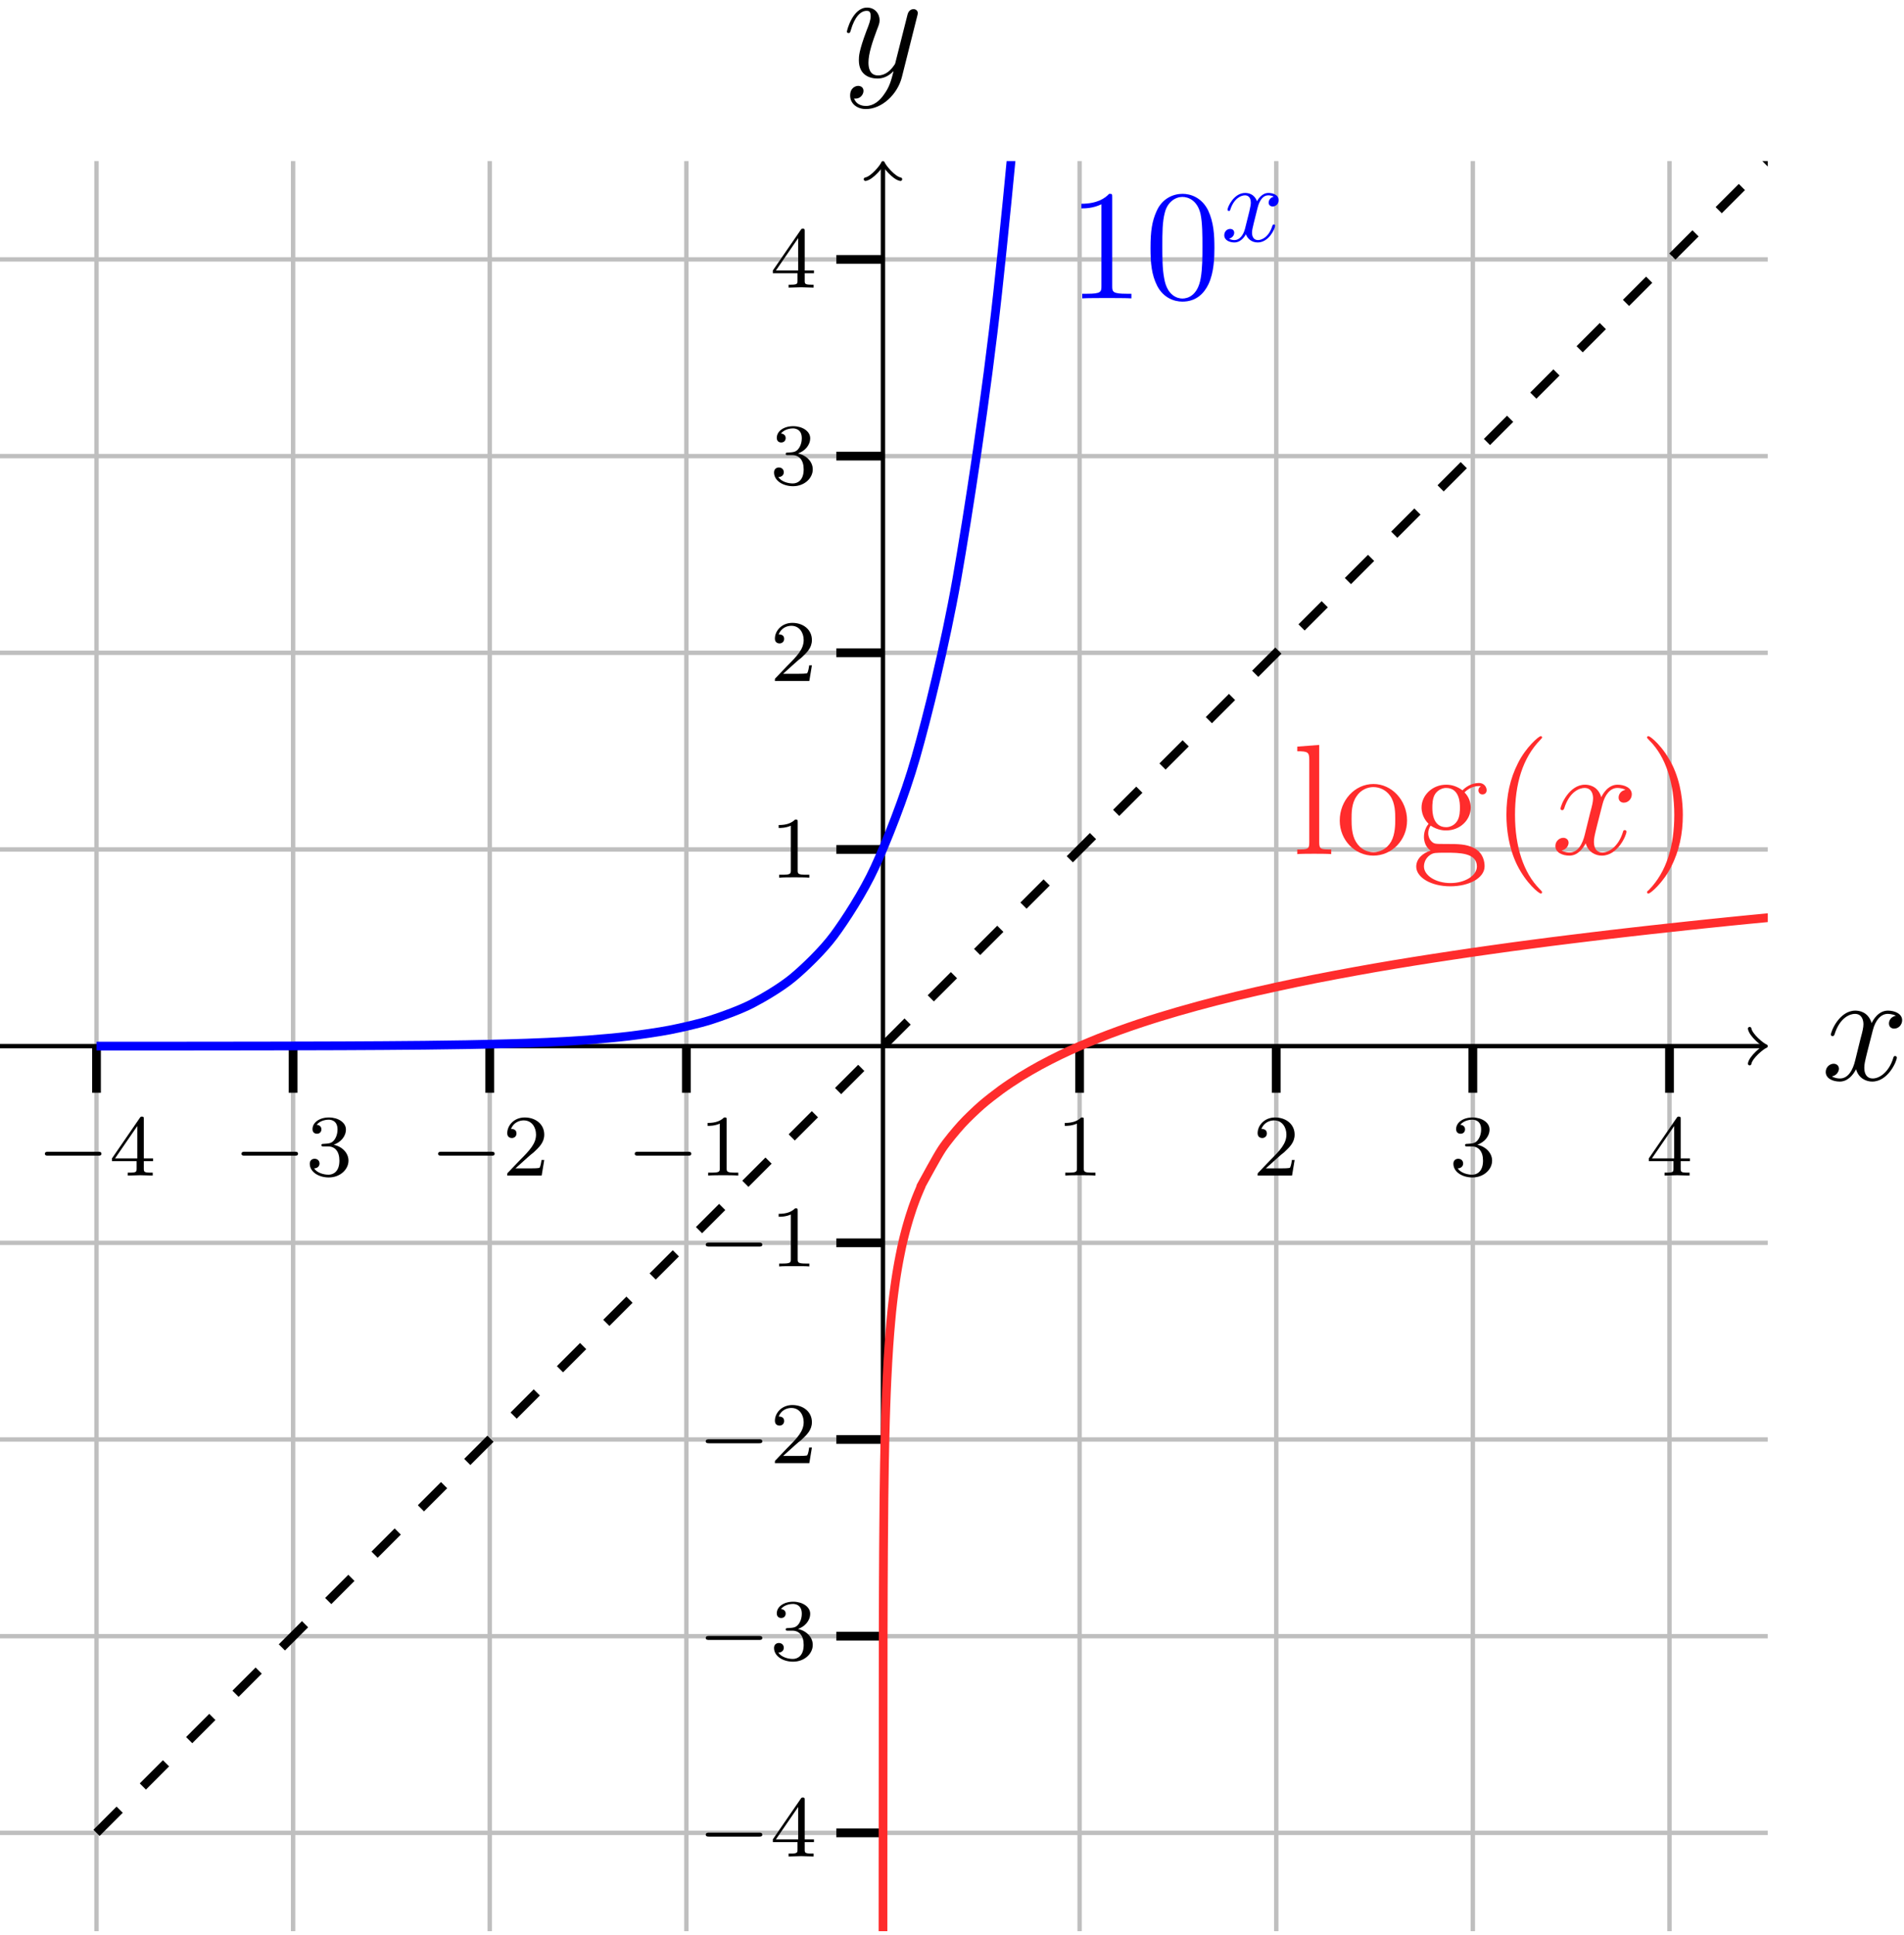 <?xml version="1.0" encoding="UTF-8"?>
<svg xmlns="http://www.w3.org/2000/svg" xmlns:xlink="http://www.w3.org/1999/xlink" width="173.646pt" height="176.392pt" viewBox="0 0 173.646 176.392">
<defs>
<g>
<g id="glyph-0-0">
<path d="M 5.859 -1.984 C 5.859 -2.172 5.688 -2.172 5.578 -2.172 L 1 -2.172 C 0.891 -2.172 0.703 -2.172 0.703 -1.984 C 0.703 -1.812 0.891 -1.812 1 -1.812 L 5.578 -1.812 C 5.688 -1.812 5.859 -1.812 5.859 -1.984 Z M 5.859 -1.984 "/>
</g>
<g id="glyph-1-0">
<path d="M 3.984 -1.312 L 3.984 -1.562 L 3.141 -1.562 L 3.141 -5.156 C 3.141 -5.312 3.141 -5.375 2.969 -5.375 C 2.875 -5.375 2.859 -5.375 2.781 -5.266 L 0.234 -1.562 L 0.234 -1.312 L 2.484 -1.312 L 2.484 -0.641 C 2.484 -0.344 2.469 -0.266 1.844 -0.266 L 1.672 -0.266 L 1.672 0 L 2.812 -0.031 L 3.953 0 L 3.953 -0.266 L 3.781 -0.266 C 3.156 -0.266 3.141 -0.344 3.141 -0.641 L 3.141 -1.312 Z M 2.547 -1.562 L 0.516 -1.562 L 2.547 -4.516 Z M 2.547 -1.562 "/>
</g>
<g id="glyph-1-1">
<path d="M 3.875 -1.359 C 3.875 -2.031 3.344 -2.625 2.531 -2.812 C 3.156 -3.031 3.641 -3.562 3.641 -4.203 C 3.641 -4.844 2.922 -5.297 2.094 -5.297 C 1.234 -5.297 0.594 -4.844 0.594 -4.234 C 0.594 -3.938 0.781 -3.812 1 -3.812 C 1.25 -3.812 1.406 -3.984 1.406 -4.219 C 1.406 -4.516 1.141 -4.625 0.969 -4.625 C 1.312 -5.062 1.922 -5.094 2.062 -5.094 C 2.266 -5.094 2.875 -5.031 2.875 -4.203 C 2.875 -3.656 2.641 -3.312 2.531 -3.188 C 2.297 -2.938 2.109 -2.922 1.625 -2.891 C 1.469 -2.891 1.406 -2.875 1.406 -2.766 C 1.406 -2.656 1.484 -2.656 1.625 -2.656 L 2.016 -2.656 C 2.641 -2.656 3.047 -2.203 3.047 -1.359 C 3.047 -0.359 2.484 -0.078 2.062 -0.078 C 1.625 -0.078 1.016 -0.234 0.734 -0.656 C 1.031 -0.656 1.234 -0.844 1.234 -1.094 C 1.234 -1.359 1.047 -1.531 0.781 -1.531 C 0.578 -1.531 0.344 -1.406 0.344 -1.078 C 0.344 -0.328 1.156 0.172 2.078 0.172 C 3.125 0.172 3.875 -0.562 3.875 -1.359 Z M 3.875 -1.359 "/>
</g>
<g id="glyph-1-2">
<path d="M 3.797 -1.422 L 3.547 -1.422 C 3.531 -1.266 3.469 -0.875 3.375 -0.719 C 3.328 -0.656 2.719 -0.656 2.594 -0.656 L 1.172 -0.656 L 2.25 -1.625 C 2.375 -1.75 2.703 -2.016 2.844 -2.125 C 3.328 -2.578 3.797 -3.016 3.797 -3.734 C 3.797 -4.688 3 -5.297 2.016 -5.297 C 1.047 -5.297 0.422 -4.578 0.422 -3.859 C 0.422 -3.469 0.734 -3.422 0.844 -3.422 C 1.016 -3.422 1.266 -3.531 1.266 -3.844 C 1.266 -4.25 0.859 -4.25 0.766 -4.25 C 1 -4.844 1.531 -5.031 1.922 -5.031 C 2.656 -5.031 3.047 -4.406 3.047 -3.734 C 3.047 -2.906 2.469 -2.297 1.516 -1.344 L 0.516 -0.297 C 0.422 -0.219 0.422 -0.203 0.422 0 L 3.562 0 Z M 3.797 -1.422 "/>
</g>
<g id="glyph-1-3">
<path d="M 3.562 0 L 3.562 -0.266 L 3.281 -0.266 C 2.531 -0.266 2.5 -0.359 2.5 -0.656 L 2.5 -5.078 C 2.5 -5.297 2.484 -5.297 2.266 -5.297 C 1.938 -4.984 1.516 -4.797 0.766 -4.797 L 0.766 -4.531 C 0.984 -4.531 1.406 -4.531 1.875 -4.734 L 1.875 -0.656 C 1.875 -0.359 1.844 -0.266 1.094 -0.266 L 0.812 -0.266 L 0.812 0 C 1.141 -0.031 1.828 -0.031 2.188 -0.031 C 2.547 -0.031 3.234 -0.031 3.562 0 Z M 3.562 0 "/>
</g>
<g id="glyph-2-0">
<path d="M 5.875 0 L 5.875 -0.422 L 5.438 -0.422 C 4.172 -0.422 4.125 -0.594 4.125 -1.109 L 4.125 -9.188 C 4.125 -9.531 4.125 -9.531 3.844 -9.531 C 3.5 -9.156 2.781 -8.625 1.312 -8.625 L 1.312 -8.203 C 1.641 -8.203 2.359 -8.203 3.141 -8.578 L 3.141 -1.109 C 3.141 -0.594 3.094 -0.422 1.844 -0.422 L 1.391 -0.422 L 1.391 0 C 1.781 -0.031 3.172 -0.031 3.641 -0.031 C 4.109 -0.031 5.5 -0.031 5.875 0 Z M 5.875 0 "/>
</g>
<g id="glyph-2-1">
<path d="M 6.422 -4.594 C 6.422 -5.781 6.359 -6.938 5.844 -8.031 C 5.25 -9.219 4.219 -9.531 3.516 -9.531 C 2.688 -9.531 1.656 -9.125 1.141 -7.938 C 0.734 -7.031 0.594 -6.141 0.594 -4.594 C 0.594 -3.203 0.688 -2.156 1.203 -1.141 C 1.766 -0.047 2.75 0.297 3.5 0.297 C 4.75 0.297 5.469 -0.438 5.875 -1.281 C 6.391 -2.359 6.422 -3.766 6.422 -4.594 Z M 5.328 -4.766 C 5.328 -3.797 5.328 -2.719 5.172 -1.844 C 4.906 -0.266 4 0.016 3.5 0.016 C 3.047 0.016 2.109 -0.25 1.844 -1.812 C 1.672 -2.672 1.672 -3.766 1.672 -4.766 C 1.672 -5.938 1.672 -7 1.906 -7.844 C 2.156 -8.812 2.891 -9.25 3.5 -9.25 C 4.047 -9.25 4.875 -8.922 5.156 -7.688 C 5.328 -6.875 5.328 -5.734 5.328 -4.766 Z M 5.328 -4.766 "/>
</g>
<g id="glyph-2-2">
<path d="M 3.562 0 L 3.562 -0.422 C 2.641 -0.422 2.469 -0.422 2.469 -1.062 L 2.469 -9.953 L 0.469 -9.797 L 0.469 -9.375 C 1.453 -9.375 1.562 -9.281 1.562 -8.578 L 1.562 -1.062 C 1.562 -0.422 1.406 -0.422 0.469 -0.422 L 0.469 0 C 0.875 -0.031 1.578 -0.031 2.016 -0.031 C 2.438 -0.031 3.156 -0.031 3.562 0 Z M 3.562 0 "/>
</g>
<g id="glyph-2-3">
<path d="M 6.578 -3.062 C 6.578 -4.922 5.172 -6.391 3.516 -6.391 C 1.797 -6.391 0.438 -4.875 0.438 -3.062 C 0.438 -1.234 1.859 0.141 3.5 0.141 C 5.188 0.141 6.578 -1.266 6.578 -3.062 Z M 5.5 -3.203 C 5.5 -2.703 5.5 -1.812 5.125 -1.141 C 4.719 -0.438 4.062 -0.172 3.516 -0.172 C 2.984 -0.172 2.344 -0.406 1.922 -1.109 C 1.531 -1.75 1.516 -2.594 1.516 -3.203 C 1.516 -3.75 1.516 -4.625 1.969 -5.266 C 2.359 -5.875 3 -6.109 3.5 -6.109 C 4.062 -6.109 4.656 -5.859 5.047 -5.297 C 5.5 -4.641 5.5 -3.734 5.5 -3.203 Z M 5.5 -3.203 "/>
</g>
<g id="glyph-2-4">
<path d="M 6.812 -5.828 C 6.812 -6.078 6.609 -6.484 6.109 -6.484 C 5.359 -6.484 4.812 -6.031 4.609 -5.812 C 4.172 -6.141 3.672 -6.328 3.125 -6.328 C 1.844 -6.328 0.875 -5.344 0.875 -4.25 C 0.875 -3.422 1.375 -2.891 1.516 -2.766 C 1.344 -2.547 1.094 -2.141 1.094 -1.578 C 1.094 -0.75 1.594 -0.391 1.703 -0.312 C 1.047 -0.125 0.391 0.391 0.391 1.141 C 0.391 2.125 1.734 2.938 3.5 2.938 C 5.203 2.938 6.625 2.188 6.625 1.109 C 6.625 0.75 6.531 -0.094 5.672 -0.547 C 4.938 -0.922 4.219 -0.922 2.984 -0.922 C 2.109 -0.922 2.016 -0.922 1.75 -1.188 C 1.609 -1.328 1.484 -1.609 1.484 -1.906 C 1.484 -2.156 1.562 -2.391 1.703 -2.594 C 2.375 -2.156 2.953 -2.156 3.109 -2.156 C 4.406 -2.156 5.359 -3.125 5.359 -4.234 C 5.359 -4.625 5.25 -5.156 4.797 -5.625 C 5.344 -6.203 6.031 -6.203 6.094 -6.203 C 6.156 -6.203 6.219 -6.203 6.281 -6.172 C 6.141 -6.109 6.062 -5.969 6.062 -5.812 C 6.062 -5.609 6.203 -5.438 6.438 -5.438 C 6.562 -5.438 6.812 -5.516 6.812 -5.828 Z M 4.375 -4.25 C 4.375 -3.984 4.375 -3.406 4.125 -3.016 C 3.859 -2.594 3.422 -2.453 3.125 -2.453 C 1.859 -2.453 1.859 -3.906 1.859 -4.234 C 1.859 -4.484 1.859 -5.078 2.109 -5.469 C 2.375 -5.875 2.812 -6.031 3.109 -6.031 C 4.375 -6.031 4.375 -4.578 4.375 -4.25 Z M 5.922 1.125 C 5.922 1.969 4.828 2.641 3.516 2.641 C 2.141 2.641 1.094 1.938 1.094 1.125 C 1.094 1 1.125 0.438 1.656 0.078 C 1.984 -0.125 2.109 -0.125 3.109 -0.125 C 4.297 -0.125 5.922 -0.125 5.922 1.125 Z M 5.922 1.125 "/>
</g>
<g id="glyph-2-5">
<path d="M 4.656 3.484 C 4.656 3.438 4.656 3.406 4.422 3.172 C 2.984 1.719 2.188 -0.641 2.188 -3.578 C 2.188 -6.359 2.859 -8.75 4.516 -10.438 C 4.656 -10.578 4.656 -10.594 4.656 -10.641 C 4.656 -10.734 4.594 -10.75 4.531 -10.75 C 4.344 -10.75 3.172 -9.719 2.469 -8.312 C 1.734 -6.875 1.406 -5.328 1.406 -3.578 C 1.406 -2.297 1.609 -0.594 2.359 0.953 C 3.203 2.672 4.375 3.594 4.531 3.594 C 4.594 3.594 4.656 3.578 4.656 3.484 Z M 4.656 3.484 "/>
</g>
<g id="glyph-2-6">
<path d="M 4.047 -3.578 C 4.047 -4.656 3.906 -6.438 3.094 -8.109 C 2.25 -9.828 1.078 -10.75 0.922 -10.75 C 0.859 -10.75 0.781 -10.734 0.781 -10.641 C 0.781 -10.594 0.781 -10.578 1.031 -10.328 C 2.469 -8.875 3.266 -6.516 3.266 -3.578 C 3.266 -0.797 2.594 1.594 0.938 3.281 C 0.781 3.406 0.781 3.438 0.781 3.484 C 0.781 3.578 0.859 3.594 0.922 3.594 C 1.109 3.594 2.281 2.562 2.984 1.156 C 3.719 -0.297 4.047 -1.844 4.047 -3.578 Z M 4.047 -3.578 "/>
</g>
<g id="glyph-3-0">
<path d="M 4.938 -1.422 C 4.938 -1.531 4.859 -1.531 4.828 -1.531 C 4.734 -1.531 4.719 -1.484 4.688 -1.422 C 4.359 -0.344 3.688 -0.109 3.375 -0.109 C 2.984 -0.109 2.828 -0.422 2.828 -0.766 C 2.828 -0.984 2.875 -1.203 2.984 -1.641 L 3.328 -3.016 C 3.391 -3.266 3.625 -4.188 4.312 -4.188 C 4.359 -4.188 4.609 -4.188 4.812 -4.062 C 4.531 -4 4.344 -3.766 4.344 -3.516 C 4.344 -3.359 4.453 -3.172 4.719 -3.172 C 4.938 -3.172 5.25 -3.344 5.25 -3.75 C 5.25 -4.266 4.672 -4.406 4.328 -4.406 C 3.75 -4.406 3.406 -3.875 3.281 -3.656 C 3.031 -4.312 2.5 -4.406 2.203 -4.406 C 1.172 -4.406 0.594 -3.125 0.594 -2.875 C 0.594 -2.766 0.719 -2.766 0.719 -2.766 C 0.797 -2.766 0.828 -2.797 0.844 -2.875 C 1.188 -3.938 1.844 -4.188 2.188 -4.188 C 2.375 -4.188 2.719 -4.094 2.719 -3.516 C 2.719 -3.203 2.547 -2.547 2.188 -1.141 C 2.031 -0.531 1.672 -0.109 1.234 -0.109 C 1.172 -0.109 0.953 -0.109 0.734 -0.234 C 0.984 -0.297 1.203 -0.5 1.203 -0.781 C 1.203 -1.047 0.984 -1.125 0.844 -1.125 C 0.531 -1.125 0.297 -0.875 0.297 -0.547 C 0.297 -0.094 0.781 0.109 1.219 0.109 C 1.891 0.109 2.25 -0.594 2.266 -0.641 C 2.391 -0.281 2.75 0.109 3.344 0.109 C 4.375 0.109 4.938 -1.172 4.938 -1.422 Z M 4.938 -1.422 "/>
</g>
<g id="glyph-4-0">
<path d="M 6.891 -2.047 C 6.891 -2.125 6.828 -2.188 6.734 -2.188 C 6.609 -2.188 6.594 -2.109 6.562 -2 C 6.172 -0.734 5.328 -0.141 4.688 -0.141 C 4.188 -0.141 3.922 -0.516 3.922 -1.109 C 3.922 -1.422 3.969 -1.656 4.203 -2.594 L 4.703 -4.547 C 4.922 -5.406 5.406 -6.031 6.062 -6.031 C 6.062 -6.031 6.5 -6.031 6.797 -5.859 C 6.344 -5.766 6.172 -5.422 6.172 -5.156 C 6.172 -4.812 6.438 -4.688 6.641 -4.688 C 7.078 -4.688 7.375 -5.062 7.375 -5.453 C 7.375 -6.047 6.688 -6.328 6.078 -6.328 C 5.203 -6.328 4.719 -5.469 4.594 -5.188 C 4.266 -6.266 3.375 -6.328 3.109 -6.328 C 1.656 -6.328 0.875 -4.453 0.875 -4.125 C 0.875 -4.078 0.938 -4 1.031 -4 C 1.141 -4 1.172 -4.094 1.203 -4.141 C 1.688 -5.734 2.656 -6.031 3.062 -6.031 C 3.719 -6.031 3.844 -5.438 3.844 -5.094 C 3.844 -4.781 3.766 -4.453 3.578 -3.766 L 3.094 -1.797 C 2.891 -0.938 2.469 -0.141 1.703 -0.141 C 1.641 -0.141 1.281 -0.141 0.969 -0.328 C 1.484 -0.438 1.609 -0.859 1.609 -1.031 C 1.609 -1.312 1.391 -1.484 1.125 -1.484 C 0.781 -1.484 0.406 -1.188 0.406 -0.734 C 0.406 -0.125 1.078 0.141 1.688 0.141 C 2.375 0.141 2.875 -0.406 3.172 -0.984 C 3.406 -0.141 4.109 0.141 4.641 0.141 C 6.109 0.141 6.891 -1.734 6.891 -2.047 Z M 6.891 -2.047 "/>
</g>
<g id="glyph-4-1">
<path d="M 6.812 -5.578 C 6.828 -5.656 6.859 -5.734 6.859 -5.828 C 6.859 -6.031 6.688 -6.188 6.469 -6.188 C 6.344 -6.188 6.031 -6.125 5.922 -5.688 L 4.859 -1.484 C 4.797 -1.219 4.797 -1.188 4.672 -1.031 C 4.391 -0.625 3.922 -0.141 3.234 -0.141 C 2.422 -0.141 2.359 -0.938 2.359 -1.312 C 2.359 -2.141 2.734 -3.234 3.125 -4.281 C 3.281 -4.688 3.375 -4.891 3.375 -5.172 C 3.375 -5.781 2.938 -6.328 2.234 -6.328 C 0.922 -6.328 0.391 -4.25 0.391 -4.125 C 0.391 -4.078 0.438 -4 0.547 -4 C 0.672 -4 0.688 -4.062 0.75 -4.266 C 1.094 -5.469 1.641 -6.031 2.188 -6.031 C 2.328 -6.031 2.562 -6.031 2.562 -5.562 C 2.562 -5.188 2.406 -4.781 2.188 -4.234 C 1.484 -2.359 1.484 -1.875 1.484 -1.531 C 1.484 -0.172 2.469 0.141 3.188 0.141 C 3.594 0.141 4.109 0.016 4.625 -0.516 L 4.641 -0.5 C 4.422 0.344 4.281 0.906 3.766 1.609 C 3.391 2.156 2.828 2.641 2.125 2.641 C 1.953 2.641 1.266 2.609 1.047 1.953 C 1.094 1.969 1.188 1.969 1.188 1.969 C 1.625 1.969 1.906 1.594 1.906 1.266 C 1.906 0.938 1.641 0.812 1.422 0.812 C 1.188 0.812 0.688 0.984 0.688 1.688 C 0.688 2.422 1.312 2.922 2.125 2.922 C 3.562 2.922 5 1.609 5.406 0.016 Z M 6.812 -5.578 "/>
</g>
</g>
<clipPath id="clip-0">
<path clip-rule="nonzero" d="M 8 14 L 153 14 L 153 176.09 L 8 176.09 Z M 8 14 "/>
</clipPath>
<clipPath id="clip-1">
<path clip-rule="nonzero" d="M 80 14 L 81 14 L 81 176.09 L 80 176.09 Z M 80 14 "/>
</clipPath>
<clipPath id="clip-2">
<path clip-rule="nonzero" d="M 0 14.688 L 110 14.688 L 110 107 L 0 107 Z M 0 14.688 "/>
</clipPath>
<clipPath id="clip-3">
<path clip-rule="nonzero" d="M 0 14.688 L 161.223 14.688 L 161.223 176.078 L 0 176.078 Z M 0 14.688 "/>
</clipPath>
<clipPath id="clip-4">
<path clip-rule="nonzero" d="M 69 71 L 161.223 71 L 161.223 176.078 L 69 176.078 Z M 69 71 "/>
</clipPath>
<clipPath id="clip-5">
<path clip-rule="nonzero" d="M 166 92 L 173.469 92 L 173.469 99 L 166 99 Z M 166 92 "/>
</clipPath>
</defs>
<g clip-path="url(#clip-0)">
<path fill="none" stroke-width="0.399" stroke-linecap="butt" stroke-linejoin="miter" stroke="rgb(75%, 75%, 75%)" stroke-opacity="1" stroke-miterlimit="10" d="M 8.968 -0 L 8.968 161.391 M 26.897 -0 L 26.897 161.391 M 44.831 -0 L 44.831 161.391 M 62.765 -0 L 62.765 161.391 M 98.628 -0 L 98.628 161.391 M 116.562 -0 L 116.562 161.391 M 134.491 -0 L 134.491 161.391 M 152.425 -0 L 152.425 161.391 " transform="matrix(1, 0, 0, -1, -0.167, 176.078)"/>
</g>
<path fill="none" stroke-width="0.399" stroke-linecap="butt" stroke-linejoin="miter" stroke="rgb(75%, 75%, 75%)" stroke-opacity="1" stroke-miterlimit="10" d="M -0.001 8.965 L 161.39 8.965 M -0.001 26.898 L 161.39 26.898 M -0.001 44.832 L 161.39 44.832 M -0.001 62.762 L 161.39 62.762 M -0.001 98.629 L 161.39 98.629 M -0.001 116.558 L 161.39 116.558 M -0.001 134.492 L 161.39 134.492 M -0.001 152.426 L 161.39 152.426 " transform="matrix(1, 0, 0, -1, -0.167, 176.078)"/>
<path fill="none" stroke-width="0.797" stroke-linecap="butt" stroke-linejoin="miter" stroke="rgb(0%, 0%, 0%)" stroke-opacity="1" stroke-miterlimit="10" d="M 8.968 76.445 L 8.968 80.695 M 26.897 76.445 L 26.897 80.695 M 44.831 76.445 L 44.831 80.695 M 62.765 76.445 L 62.765 80.695 M 98.628 76.445 L 98.628 80.695 M 116.562 76.445 L 116.562 80.695 M 134.491 76.445 L 134.491 80.695 M 152.425 76.445 L 152.425 80.695 " transform="matrix(1, 0, 0, -1, -0.167, 176.078)"/>
<path fill="none" stroke-width="0.797" stroke-linecap="butt" stroke-linejoin="miter" stroke="rgb(0%, 0%, 0%)" stroke-opacity="1" stroke-miterlimit="10" d="M 76.444 8.965 L 80.694 8.965 M 76.444 26.898 L 80.694 26.898 M 76.444 44.832 L 80.694 44.832 M 76.444 62.762 L 80.694 62.762 M 76.444 98.629 L 80.694 98.629 M 76.444 116.558 L 80.694 116.558 M 76.444 134.492 L 80.694 134.492 M 76.444 152.426 L 80.694 152.426 " transform="matrix(1, 0, 0, -1, -0.167, 176.078)"/>
<path fill="none" stroke-width="0.399" stroke-linecap="butt" stroke-linejoin="miter" stroke="rgb(0%, 0%, 0%)" stroke-opacity="1" stroke-miterlimit="10" d="M -0.001 80.695 L 160.933 80.695 " transform="matrix(1, 0, 0, -1, -0.167, 176.078)"/>
<path fill="none" stroke-width="0.319" stroke-linecap="round" stroke-linejoin="round" stroke="rgb(0%, 0%, 0%)" stroke-opacity="1" stroke-miterlimit="10" d="M -1.195 1.594 C -1.097 0.996 0.001 0.098 0.298 0 C 0.001 -0.102 -1.097 -0.996 -1.195 -1.594 " transform="matrix(1, 0, 0, -1, 160.765, 95.383)"/>
<g clip-path="url(#clip-1)">
<path fill="none" stroke-width="0.399" stroke-linecap="butt" stroke-linejoin="miter" stroke="rgb(0%, 0%, 0%)" stroke-opacity="1" stroke-miterlimit="10" d="M 80.694 -0 L 80.694 160.933 " transform="matrix(1, 0, 0, -1, -0.167, 176.078)"/>
</g>
<path fill="none" stroke-width="0.319" stroke-linecap="round" stroke-linejoin="round" stroke="rgb(0%, 0%, 0%)" stroke-opacity="1" stroke-miterlimit="10" d="M -1.194 1.595 C -1.096 0.997 0.001 0.098 0.298 0.001 C 0.001 -0.101 -1.096 -0.995 -1.194 -1.593 " transform="matrix(0, -1, -1, 0, 80.528, 15.146)"/>
<g fill="rgb(0%, 0%, 0%)" fill-opacity="1">
<use xlink:href="#glyph-0-0" x="3.389" y="107.182"/>
</g>
<g fill="rgb(0%, 0%, 0%)" fill-opacity="1">
<use xlink:href="#glyph-1-0" x="9.975" y="107.182"/>
</g>
<g fill="rgb(0%, 0%, 0%)" fill-opacity="1">
<use xlink:href="#glyph-0-0" x="21.321" y="107.182"/>
</g>
<g fill="rgb(0%, 0%, 0%)" fill-opacity="1">
<use xlink:href="#glyph-1-1" x="27.907" y="107.182"/>
</g>
<g fill="rgb(0%, 0%, 0%)" fill-opacity="1">
<use xlink:href="#glyph-0-0" x="39.253" y="107.182"/>
</g>
<g fill="rgb(0%, 0%, 0%)" fill-opacity="1">
<use xlink:href="#glyph-1-2" x="45.839" y="107.182"/>
</g>
<g fill="rgb(0%, 0%, 0%)" fill-opacity="1">
<use xlink:href="#glyph-0-0" x="57.185" y="107.182"/>
</g>
<g fill="rgb(0%, 0%, 0%)" fill-opacity="1">
<use xlink:href="#glyph-1-3" x="63.771" y="107.182"/>
</g>
<g fill="rgb(0%, 0%, 0%)" fill-opacity="1">
<use xlink:href="#glyph-1-3" x="96.342" y="107.182"/>
</g>
<g fill="rgb(0%, 0%, 0%)" fill-opacity="1">
<use xlink:href="#glyph-1-2" x="114.274" y="107.182"/>
</g>
<g fill="rgb(0%, 0%, 0%)" fill-opacity="1">
<use xlink:href="#glyph-1-1" x="132.206" y="107.182"/>
</g>
<g fill="rgb(0%, 0%, 0%)" fill-opacity="1">
<use xlink:href="#glyph-1-0" x="150.138" y="107.182"/>
</g>
<g fill="rgb(0%, 0%, 0%)" fill-opacity="1">
<use xlink:href="#glyph-0-0" x="63.662" y="169.265"/>
</g>
<g fill="rgb(0%, 0%, 0%)" fill-opacity="1">
<use xlink:href="#glyph-1-0" x="70.249" y="169.265"/>
</g>
<g fill="rgb(0%, 0%, 0%)" fill-opacity="1">
<use xlink:href="#glyph-0-0" x="63.662" y="151.333"/>
</g>
<g fill="rgb(0%, 0%, 0%)" fill-opacity="1">
<use xlink:href="#glyph-1-1" x="70.249" y="151.333"/>
</g>
<g fill="rgb(0%, 0%, 0%)" fill-opacity="1">
<use xlink:href="#glyph-0-0" x="63.662" y="133.401"/>
</g>
<g fill="rgb(0%, 0%, 0%)" fill-opacity="1">
<use xlink:href="#glyph-1-2" x="70.249" y="133.401"/>
</g>
<g fill="rgb(0%, 0%, 0%)" fill-opacity="1">
<use xlink:href="#glyph-0-0" x="63.662" y="115.469"/>
</g>
<g fill="rgb(0%, 0%, 0%)" fill-opacity="1">
<use xlink:href="#glyph-1-3" x="70.249" y="115.469"/>
</g>
<g fill="rgb(0%, 0%, 0%)" fill-opacity="1">
<use xlink:href="#glyph-1-3" x="70.249" y="80.02"/>
</g>
<g fill="rgb(0%, 0%, 0%)" fill-opacity="1">
<use xlink:href="#glyph-1-2" x="70.249" y="62.088"/>
</g>
<g fill="rgb(0%, 0%, 0%)" fill-opacity="1">
<use xlink:href="#glyph-1-1" x="70.249" y="44.156"/>
</g>
<g fill="rgb(0%, 0%, 0%)" fill-opacity="1">
<use xlink:href="#glyph-1-0" x="70.249" y="26.224"/>
</g>
<g clip-path="url(#clip-2)">
<path fill="none" stroke-width="0.797" stroke-linecap="butt" stroke-linejoin="miter" stroke="rgb(0%, 0%, 100%)" stroke-opacity="1" stroke-miterlimit="10" d="M 8.968 80.695 C 8.968 80.695 11.667 80.699 12.702 80.699 C 13.737 80.699 15.401 80.699 16.437 80.699 C 17.476 80.699 19.136 80.703 20.175 80.703 C 21.21 80.703 22.874 80.707 23.909 80.707 C 24.948 80.711 26.608 80.711 27.644 80.715 C 28.683 80.719 30.343 80.723 31.382 80.726 C 32.417 80.73 34.081 80.738 35.116 80.746 C 36.155 80.754 37.815 80.766 38.855 80.777 C 39.89 80.789 41.554 80.812 42.589 80.828 C 43.624 80.848 45.288 80.883 46.323 80.914 C 47.362 80.941 49.022 80.996 50.062 81.047 C 51.097 81.094 52.761 81.183 53.796 81.262 C 54.835 81.34 56.495 81.484 57.534 81.613 C 58.569 81.738 60.233 81.973 61.269 82.176 C 62.304 82.379 63.968 82.754 65.003 83.086 C 66.042 83.418 67.702 84.023 68.741 84.558 C 69.776 85.094 71.44 86.074 72.476 86.937 C 73.515 87.801 75.175 89.387 76.214 90.781 C 77.249 92.176 78.913 94.738 79.948 96.992 C 80.983 99.242 82.647 103.375 83.683 107.016 C 84.722 110.652 86.382 117.336 87.421 123.219 C 88.456 129.098 90.12 139.894 91.155 149.391 C 92.19 158.891 93.855 176.336 94.89 191.683 C 95.929 207.031 98.628 260.008 98.628 260.008 " transform="matrix(1, 0, 0, -1, -0.167, 176.078)"/>
</g>
<g fill="rgb(0%, 0%, 100%)" fill-opacity="1">
<use xlink:href="#glyph-2-0" x="97.31" y="27.203"/>
<use xlink:href="#glyph-2-1" x="104.334" y="27.203"/>
</g>
<g fill="rgb(0%, 0%, 100%)" fill-opacity="1">
<use xlink:href="#glyph-3-0" x="111.357" y="21.997"/>
</g>
<g clip-path="url(#clip-3)">
<path fill="none" stroke-width="0.797" stroke-linecap="butt" stroke-linejoin="miter" stroke="rgb(0%, 0%, 0%)" stroke-opacity="1" stroke-dasharray="2.989 2.989" stroke-miterlimit="10" d="M 8.968 8.965 C 8.968 8.965 16.522 16.523 19.425 19.426 C 22.331 22.328 26.983 26.984 29.886 29.887 C 32.788 32.789 37.444 37.445 40.347 40.348 C 43.249 43.25 47.905 47.906 50.808 50.808 C 53.71 53.711 58.366 58.367 61.269 61.269 C 64.171 64.172 68.827 68.824 71.73 71.73 C 74.632 74.633 79.288 79.285 82.19 82.187 C 85.093 85.094 89.745 89.746 92.651 92.648 C 95.554 95.551 100.206 100.207 103.108 103.109 C 106.011 106.012 110.667 110.668 113.569 113.57 C 116.472 116.473 121.128 121.129 124.03 124.031 C 126.933 126.933 131.589 131.59 134.491 134.492 C 137.394 137.394 142.05 142.051 144.952 144.953 C 147.855 147.855 152.511 152.508 155.413 155.414 C 158.315 158.316 162.968 162.969 165.874 165.871 C 168.776 168.773 173.429 173.43 176.331 176.332 C 179.237 179.234 183.89 183.891 186.792 186.793 C 189.694 189.695 194.351 194.351 197.253 197.254 C 200.155 200.156 204.812 204.812 207.714 207.715 C 210.616 210.617 215.272 215.273 218.175 218.176 C 221.077 221.078 225.733 225.73 228.636 228.637 C 231.538 231.539 236.194 236.191 239.097 239.094 C 241.999 242 246.651 246.652 249.558 249.555 C 252.46 252.457 260.015 260.015 260.015 260.015 " transform="matrix(1, 0, 0, -1, -0.167, 176.078)"/>
</g>
<g clip-path="url(#clip-4)">
<path fill="none" stroke-width="0.797" stroke-linecap="butt" stroke-linejoin="miter" stroke="rgb(100%, 17.255%, 17.255%)" stroke-opacity="1" stroke-miterlimit="10" d="M 80.694 -8.965 C 80.694 -8.965 80.702 20.183 80.714 26.898 C 80.726 33.613 80.761 36.945 80.784 39.433 C 80.808 41.922 80.851 43.644 80.874 44.832 C 80.897 46.016 80.94 47.23 80.964 47.976 C 80.987 48.726 81.03 49.664 81.054 50.215 C 81.077 50.769 81.116 51.516 81.144 51.953 C 81.167 52.391 81.206 53.008 81.233 53.371 C 81.257 53.738 81.296 54.262 81.323 54.574 C 81.347 54.883 81.386 55.34 81.413 55.613 C 81.437 55.883 81.476 56.289 81.499 56.531 C 81.526 56.773 81.565 57.133 81.589 57.351 C 81.616 57.566 81.655 57.894 81.679 58.094 C 81.706 58.289 81.745 58.59 81.769 58.769 C 81.792 58.949 81.835 59.226 81.858 59.394 C 81.882 59.558 81.925 59.816 81.948 59.969 C 81.972 60.125 82.015 60.363 82.038 60.508 C 82.062 60.652 82.101 60.875 82.128 61.008 C 82.151 61.144 82.19 61.355 82.218 61.48 C 82.241 61.609 82.28 61.808 82.308 61.926 C 82.331 62.047 82.37 62.234 82.394 62.348 C 82.421 62.461 82.46 62.641 82.483 62.746 C 82.511 62.855 82.55 63.023 82.573 63.129 C 82.601 63.23 82.64 63.391 82.663 63.488 C 82.69 63.59 82.73 63.742 82.753 63.836 C 82.776 63.93 82.819 64.078 82.843 64.168 C 82.866 64.258 82.909 64.398 82.933 64.484 C 82.956 64.57 82.995 64.707 83.022 64.789 C 83.046 64.875 83.085 65.004 83.112 65.086 C 83.136 65.164 83.175 65.289 83.202 65.367 C 83.226 65.445 83.265 65.566 83.292 65.641 C 83.315 65.715 83.355 65.832 83.378 65.906 C 83.405 65.976 83.444 66.09 83.468 66.16 C 83.495 66.23 83.534 66.34 83.558 66.406 C 83.585 66.473 83.624 66.582 83.647 66.648 C 83.671 66.711 83.714 66.816 83.737 66.879 C 83.761 66.941 83.804 67.043 83.827 67.105 C 83.851 67.168 83.894 67.266 83.917 67.324 C 83.94 67.383 83.98 67.48 84.007 67.535 C 84.03 67.594 84.069 67.687 84.097 67.746 C 84.12 67.801 84.159 67.894 84.187 67.949 C 84.21 68.004 84.011 67.676 84.272 68.144 C 84.538 68.613 85.577 70.566 86.073 71.32 C 86.573 72.07 87.37 73.008 87.866 73.558 C 88.366 74.109 89.163 74.859 89.659 75.297 C 90.159 75.734 90.956 76.351 91.456 76.715 C 91.952 77.078 92.749 77.605 93.249 77.918 C 93.745 78.226 94.542 78.683 95.042 78.957 C 95.538 79.226 96.335 79.633 96.835 79.875 C 97.331 80.117 98.128 80.476 98.628 80.695 C 99.124 80.91 99.921 81.238 100.421 81.437 C 100.917 81.633 101.714 81.933 102.214 82.113 C 102.71 82.297 103.507 82.57 104.007 82.738 C 104.503 82.906 105.3 83.16 105.8 83.316 C 106.296 83.469 107.093 83.707 107.593 83.851 C 108.089 83.996 108.886 84.219 109.386 84.355 C 109.882 84.488 110.679 84.699 111.179 84.828 C 111.675 84.953 112.472 85.152 112.972 85.273 C 113.468 85.391 114.265 85.578 114.765 85.691 C 115.261 85.805 116.058 85.984 116.558 86.09 C 117.054 86.199 117.851 86.371 118.351 86.473 C 118.847 86.574 119.644 86.738 120.144 86.836 C 120.64 86.933 121.44 87.086 121.937 87.18 C 122.433 87.273 123.233 87.422 123.73 87.512 C 124.226 87.601 125.026 87.742 125.522 87.832 C 126.019 87.918 126.819 88.055 127.315 88.137 C 127.812 88.219 128.612 88.351 129.108 88.43 C 129.605 88.508 130.405 88.637 130.901 88.711 C 131.397 88.789 132.198 88.91 132.694 88.984 C 133.19 89.062 133.991 89.18 134.487 89.25 C 134.983 89.32 135.784 89.437 136.28 89.504 C 136.776 89.574 137.577 89.683 138.073 89.754 C 138.569 89.82 139.37 89.926 139.866 89.992 C 140.366 90.058 141.163 90.16 141.659 90.226 C 142.159 90.289 142.956 90.391 143.452 90.449 C 143.952 90.512 144.749 90.609 145.245 90.668 C 145.745 90.73 146.542 90.824 147.038 90.883 C 147.538 90.941 148.335 91.031 148.831 91.09 C 149.331 91.148 150.128 91.238 150.624 91.293 C 151.124 91.348 151.921 91.433 152.417 91.488 C 152.917 91.543 153.714 91.629 154.21 91.683 C 154.71 91.734 155.507 91.82 156.003 91.871 C 156.503 91.922 157.3 92.004 157.796 92.055 C 158.296 92.105 159.093 92.183 159.589 92.234 C 160.089 92.281 160.886 92.359 161.382 92.406 C 161.882 92.457 162.679 92.531 163.175 92.578 C 163.675 92.625 164.472 92.699 164.968 92.746 C 165.468 92.793 166.265 92.867 166.761 92.91 C 167.261 92.957 168.058 93.027 168.554 93.07 C 169.054 93.113 170.351 93.23 170.351 93.23 " transform="matrix(1, 0, 0, -1, -0.167, 176.078)"/>
</g>
<g fill="rgb(100%, 17.255%, 17.255%)" fill-opacity="1">
<use xlink:href="#glyph-2-2" x="117.845" y="77.872"/>
<use xlink:href="#glyph-2-3" x="121.747" y="77.872"/>
<use xlink:href="#glyph-2-4" x="128.771" y="77.872"/>
</g>
<g fill="rgb(100%, 17.255%, 17.255%)" fill-opacity="1">
<use xlink:href="#glyph-2-5" x="135.981" y="77.872"/>
</g>
<g fill="rgb(100%, 17.255%, 17.255%)" fill-opacity="1">
<use xlink:href="#glyph-4-0" x="141.446" y="77.872"/>
</g>
<g fill="rgb(100%, 17.255%, 17.255%)" fill-opacity="1">
<use xlink:href="#glyph-2-6" x="149.429" y="77.872"/>
</g>
<g clip-path="url(#clip-5)">
<g fill="rgb(0%, 0%, 0%)" fill-opacity="1">
<use xlink:href="#glyph-4-0" x="166.102" y="98.472"/>
</g>
</g>
<g fill="rgb(0%, 0%, 0%)" fill-opacity="1">
<use xlink:href="#glyph-4-1" x="76.845" y="7.019"/>
</g>
</svg>
